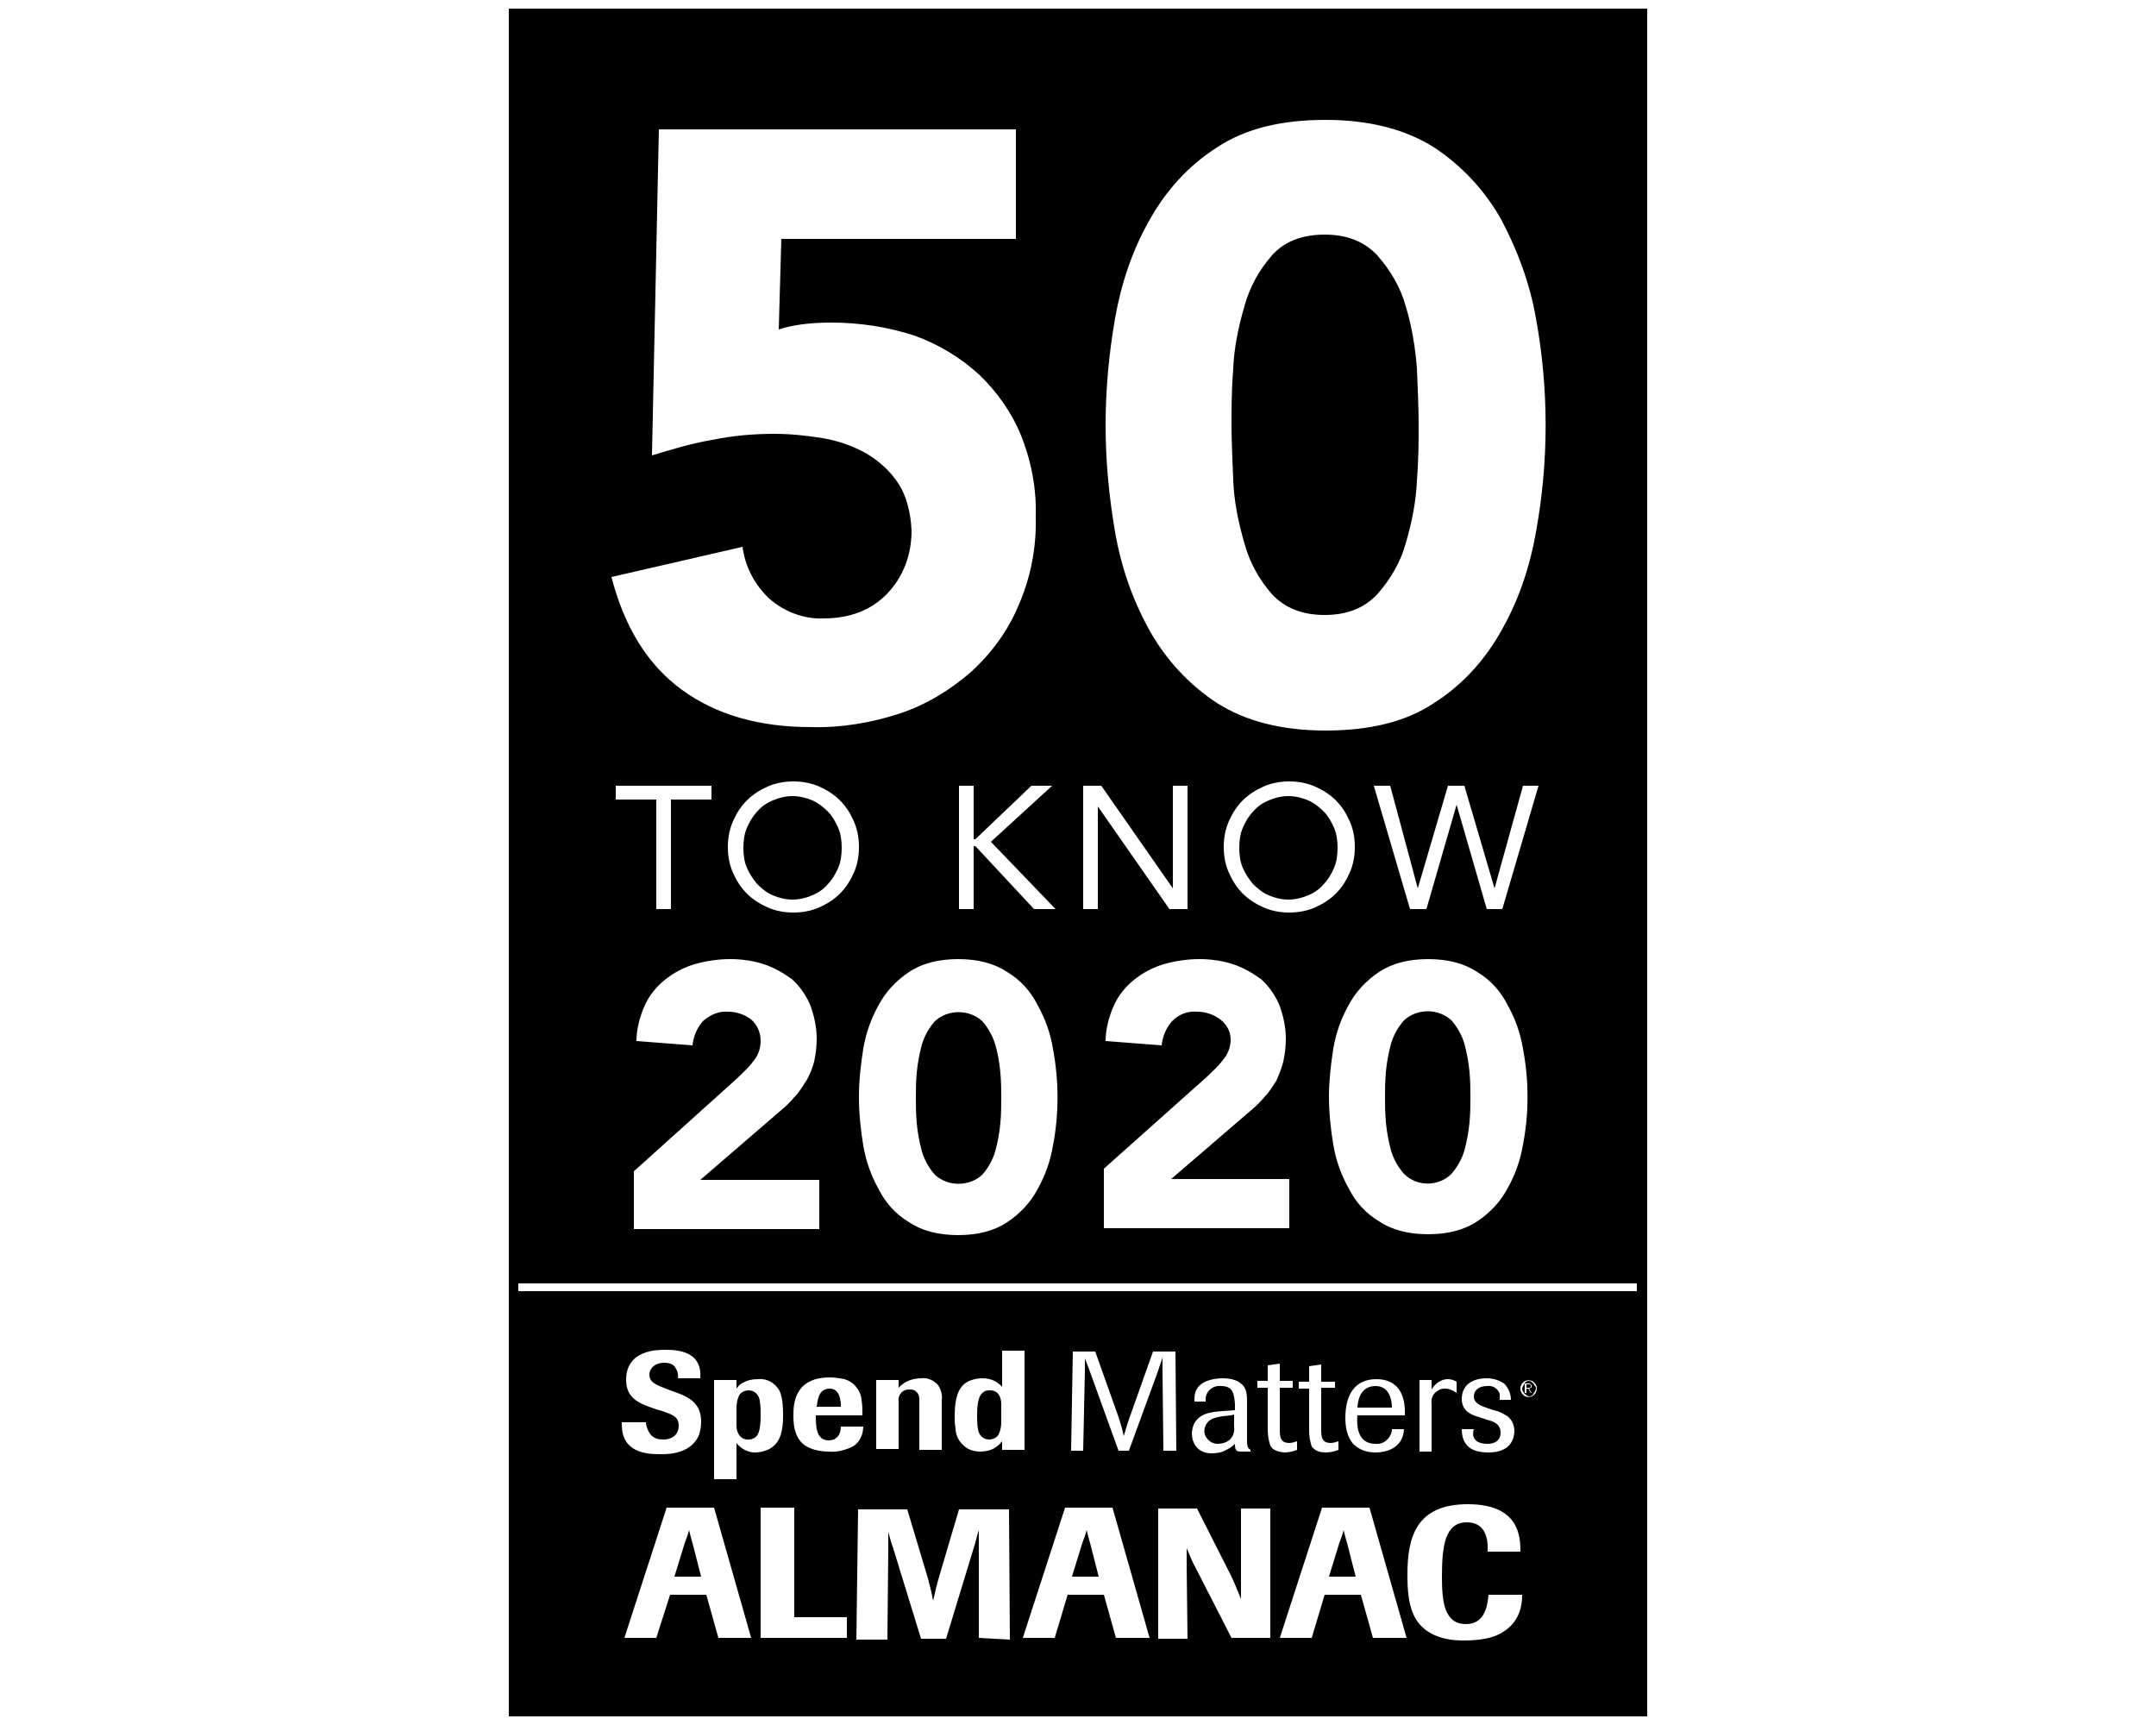 <?xml version="1.0" encoding="utf-8"?>
<!-- Generator: Adobe Illustrator 25.0.1, SVG Export Plug-In . SVG Version: 6.00 Build 0)  -->
<svg version="1.1" id="Layer_1" xmlns="http://www.w3.org/2000/svg" xmlns:xlink="http://www.w3.org/1999/xlink" x="0px" y="0px"
	 viewBox="0 0 250 200" style="enable-background:new 0 0 250 200;" xml:space="preserve">
<g>
	<g>
		<path d="M153.5,94.1c-0.5-0.5-1.1-1-1.8-1.3c-0.7-0.3-1.5-0.5-2.3-0.5c-0.8,0-1.6,0.2-2.3,0.5c-0.7,0.3-1.3,0.7-1.8,1.3
			c-0.5,0.5-0.9,1.2-1.2,1.9c-0.3,0.7-0.4,1.5-0.4,2.3c0,0.8,0.1,1.6,0.4,2.3c0.3,0.7,0.7,1.3,1.2,1.9c0.5,0.5,1.1,1,1.8,1.3
			c0.7,0.3,1.5,0.5,2.3,0.5c0.8,0,1.6-0.2,2.3-0.5c0.7-0.3,1.3-0.7,1.8-1.3c0.5-0.5,0.9-1.2,1.2-1.9c0.3-0.7,0.4-1.5,0.4-2.3
			c0-0.8-0.1-1.6-0.4-2.3C154.4,95.3,154,94.6,153.5,94.1z"/>
		<path d="M96,94.1c-0.5-0.5-1.1-1-1.8-1.3c-0.7-0.3-1.5-0.5-2.3-0.5c-0.8,0-1.6,0.2-2.3,0.5c-0.7,0.3-1.3,0.7-1.8,1.3
			c-0.5,0.5-0.9,1.2-1.2,1.9c-0.3,0.7-0.4,1.5-0.4,2.3c0,0.8,0.1,1.6,0.4,2.3c0.3,0.7,0.7,1.3,1.2,1.9c0.5,0.5,1.1,1,1.8,1.3
			c0.7,0.3,1.5,0.5,2.3,0.5c0.8,0,1.6-0.2,2.3-0.5c0.7-0.3,1.3-0.7,1.8-1.3c0.5-0.5,0.9-1.2,1.2-1.9c0.3-0.7,0.4-1.5,0.4-2.3
			c0-0.8-0.1-1.6-0.4-2.3C96.9,95.3,96.5,94.6,96,94.1z"/>
		<g>
			<path d="M115.4,121.1c-0.3-1-0.8-1.9-1.5-2.7c-1.5-1.4-4-1.4-5.5,0c-0.7,0.8-1.2,1.7-1.5,2.7c-0.3,1.1-0.5,2.2-0.6,3.3
				c-0.1,1.1-0.1,2.1-0.1,2.9c0,0.8,0,1.8,0.1,2.9c0.1,1.1,0.3,2.2,0.6,3.3c0.3,1,0.8,1.9,1.5,2.7c1.5,1.4,4,1.4,5.5,0
				c0.7-0.8,1.2-1.7,1.5-2.7c0.3-1.1,0.5-2.2,0.6-3.3c0.1-1.1,0.1-2.1,0.1-2.9c0-0.8,0-1.8-0.1-2.9
				C115.9,123.2,115.7,122.1,115.4,121.1z"/>
			<path d="M169.8,121c-0.3-1-0.8-1.9-1.5-2.7c-1.5-1.4-4-1.4-5.5,0c-0.7,0.8-1.2,1.7-1.5,2.7c-0.3,1.1-0.5,2.2-0.6,3.3
				c-0.1,1.1-0.1,2.1-0.1,2.9c0,0.8,0,1.8,0.1,2.9c0.1,1.1,0.3,2.2,0.6,3.3c0.3,1,0.8,1.9,1.5,2.7c1.5,1.5,4,1.5,5.5,0
				c0.7-0.8,1.2-1.7,1.5-2.7c0.3-1.1,0.5-2.2,0.6-3.3c0.1-1.1,0.1-2.1,0.1-2.9c0-0.8,0-1.8-0.1-2.9
				C170.3,123.2,170.1,122.1,169.8,121z"/>
		</g>
	</g>
	<g>
		<path d="M86.8,161.2c-0.4,0-0.9,0.2-1.1,0.6c-0.2,0.4-0.3,0.9-0.3,1.4v2.1h0c0,0.9,0.5,1.6,1.3,1.6c0.2,0,0.4,0,0.6-0.1
			c0.5-0.2,0.9-0.6,0.9-2.7c0-0.6,0-1.1-0.1-1.7C88,161.7,87.5,161.2,86.8,161.2z"/>
		<path d="M80.3,178.9c-0.1-0.3-0.2-0.7-0.4-1.5c-0.2,0.8-0.3,0.9-0.5,1.5l-1.2,3.9h3.1L80.3,178.9L80.3,178.9z"/>
		<path d="M126.4,178.9c-0.1-0.3-0.2-0.7-0.4-1.5c-0.2,0.8-0.3,0.9-0.5,1.5l-1.2,3.9h3.1L126.4,178.9L126.4,178.9z"/>
		<path d="M96.2,161c-1.4,0-1.4,1.6-1.5,2.1h2.8C97.5,162.4,97.4,161,96.2,161z"/>
		<path d="M114.8,161.2c-0.2,0-0.4,0-0.6,0.1c-0.4,0.2-0.9,0.6-0.9,2.7c0,0.6,0,1.1,0.1,1.7c0.1,0.7,0.6,1.2,1.3,1.2
			c0.4,0,0.9-0.2,1.1-0.6c0.2-0.4,0.3-0.9,0.3-1.4v-2.1l0,0C116.1,161.9,115.7,161.2,114.8,161.2z"/>
		<path d="M159.5,160.7c-1.2,0-2,0.8-2.1,2.5h4C161.4,162.7,161.3,160.7,159.5,160.7z"/>
		<path d="M143.1,165.4V164l-0.4,0.1c-1.3,0.1-2,0.3-2.3,0.5c-0.7,0.4-1,1.4-0.5,2.1c0.3,0.4,0.7,0.7,1.3,0.7c0.4,0,0.9-0.1,1.3-0.4
			C142.9,166.7,143.2,166.1,143.1,165.4z"/>
		<path d="M177.8,160.4c-0.1-0.1-0.2-0.1-0.2-0.2c-0.1,0-0.2-0.1-0.3-0.1c-0.1,0-0.2,0-0.3,0.1c-0.1,0-0.2,0.1-0.2,0.2
			c-0.1,0.1-0.1,0.2-0.2,0.3c0,0.1-0.1,0.2-0.1,0.3c0,0.1,0,0.2,0.1,0.3c0,0.1,0.1,0.2,0.2,0.3c0.1,0.1,0.2,0.1,0.2,0.2
			c0.1,0,0.2,0.1,0.3,0.1c0.1,0,0.2,0,0.3-0.1c0.1,0,0.2-0.1,0.2-0.2c0.1-0.1,0.1-0.2,0.2-0.3c0-0.1,0.1-0.2,0.1-0.3
			c0-0.1,0-0.2-0.1-0.3C177.9,160.6,177.9,160.5,177.8,160.4z M177.5,161.5l-0.3-0.5h-0.2v0.5h-0.2v-1.1l0.4,0c0.1,0,0.2,0,0.3,0.1
			c0.1,0.1,0.1,0.1,0.1,0.2c0,0.1,0,0.2-0.1,0.2c-0.1,0-0.1,0.1-0.2,0.1l0.3,0.5H177.5z"/>
		<path d="M177.5,160.8c0,0,0-0.1,0-0.1c0,0,0-0.1,0-0.1c0,0,0,0-0.1-0.1c0,0-0.1,0-0.1,0h-0.1h-0.2v0.4l0.2,0h0.1
			C177.4,160.9,177.4,160.9,177.5,160.8C177.5,160.9,177.5,160.9,177.5,160.8z"/>
		<path d="M156.2,178.9c-0.1-0.3-0.2-0.7-0.4-1.5c-0.2,0.8-0.3,0.9-0.5,1.5l-1.2,3.9h3.1L156.2,178.9L156.2,178.9z"/>
		<g>
			<path d="M59,1v148.2V199h132v-49.8V1H59z M129.3,36.9c0.7-4,2-7.9,4-11.4c1.9-3.4,4.5-6.3,7.8-8.4c3.3-2.2,7.5-3.2,12.6-3.2
				c5.1,0,9.3,1.1,12.6,3.2c3.2,2.1,5.9,5,7.8,8.4c1.9,3.6,3.3,7.4,4,11.4c1.5,8.2,1.5,16.6,0,24.8c-0.7,4-2,7.9-4,11.4
				c-1.9,3.4-4.5,6.3-7.8,8.4c-3.3,2.2-7.5,3.2-12.6,3.2c-5.1,0-9.3-1.1-12.6-3.2c-3.2-2.1-5.9-5-7.8-8.4c-2-3.6-3.3-7.4-4-11.4
				c-0.7-4.1-1.1-8.2-1.1-12.4C128.2,45.1,128.6,40.9,129.3,36.9z M141.5,118.2c-0.8-0.6-1.7-0.9-2.7-0.9c-1.1-0.1-2.1,0.3-2.9,1.1
				c-0.7,0.8-1.1,1.8-1.2,2.8l-6.5-0.5c0-1.4,0.4-2.9,1-4.2c0.5-1.1,1.3-2.1,2.3-2.9c1-0.8,2.1-1.4,3.4-1.8c1.4-0.4,2.8-0.6,4.2-0.6
				c1.3,0,2.7,0.2,3.9,0.6c1.2,0.4,2.2,1,3.2,1.7c0.9,0.8,1.6,1.8,2.1,2.9c0.5,1.3,0.8,2.7,0.8,4c0,0.9-0.1,1.8-0.3,2.7
				c-0.2,0.8-0.5,1.5-0.8,2.2c-0.4,0.6-0.8,1.3-1.3,1.8c-0.5,0.6-1,1.1-1.6,1.6l-9.3,8h13.7v5.7h-21.5v-6.9l12-10.7
				c0.6-0.6,1.3-1.2,1.8-1.9c0.6-0.7,0.9-1.5,0.9-2.4C142.7,119.7,142.3,118.8,141.5,118.2z M146.5,105.2c-0.9-0.4-1.7-0.9-2.4-1.6
				c-0.7-0.7-1.2-1.5-1.6-2.4c-0.4-0.9-0.6-1.9-0.6-3c0-1.1,0.2-2.1,0.6-3c0.4-0.9,0.9-1.7,1.6-2.4c0.7-0.7,1.5-1.2,2.4-1.6
				c0.9-0.4,1.9-0.6,3-0.6s2.1,0.2,3,0.6c0.9,0.4,1.7,0.9,2.4,1.6c0.7,0.7,1.2,1.5,1.6,2.4c0.4,0.9,0.6,1.9,0.6,3
				c0,1.1-0.2,2.1-0.6,3c-0.4,0.9-0.9,1.7-1.6,2.4c-0.7,0.7-1.5,1.2-2.4,1.6c-0.9,0.4-1.9,0.6-3,0.6S147.4,105.6,146.5,105.2z
				 M154.6,121.6c0.3-1.8,0.9-3.5,1.8-5.1c0.8-1.5,2-2.8,3.5-3.8c1.5-1,3.4-1.5,5.7-1.5c2.3,0,4.2,0.5,5.7,1.5
				c1.5,0.9,2.7,2.2,3.5,3.8c0.9,1.6,1.5,3.3,1.8,5.1c0.7,3.7,0.7,7.5,0,11.1c-0.3,1.8-0.9,3.5-1.8,5.1c-0.8,1.5-2,2.8-3.5,3.8
				c-1.5,1-3.4,1.5-5.7,1.5c-2.3,0-4.2-0.5-5.7-1.5c-1.5-0.9-2.7-2.2-3.5-3.8c-0.9-1.6-1.5-3.3-1.8-5.1c-0.3-1.8-0.5-3.7-0.5-5.6
				C154.1,125.4,154.3,123.5,154.6,121.6z M174.2,105.4h-1.8l-3.5-12.1h0l-3.5,12.1h-1.9l-4.2-14.3h1.9l3.2,11.9h0l3.5-11.9h1.9
				l3.5,11.9h0l3.3-11.9h1.8L174.2,105.4z M125.6,91.1h2.1L136,103h0V91.1h1.7v14.3h-2.1l-8.3-11.9h0v11.9h-1.7V91.1z M122.4,105.4
				h-2.5l-6.8-7.3h-0.2v7.3h-1.7V91.1h1.7v6.2h0.2l6.5-6.2h2.4l-7.1,6.5L122.4,105.4z M122.1,132.8c-0.3,1.8-0.9,3.5-1.8,5.1
				c-0.8,1.5-2,2.8-3.5,3.8c-1.5,1-3.4,1.5-5.7,1.5s-4.2-0.5-5.7-1.5c-1.5-0.9-2.7-2.2-3.5-3.8c-0.9-1.6-1.5-3.3-1.8-5.1
				c-0.3-1.8-0.5-3.7-0.5-5.6c0-1.9,0.2-3.7,0.5-5.6c0.3-1.8,0.9-3.5,1.8-5.1c0.8-1.5,2-2.8,3.5-3.8c1.5-1,3.4-1.5,5.7-1.5
				s4.2,0.5,5.7,1.5c1.5,0.9,2.7,2.2,3.5,3.8c0.9,1.6,1.5,3.3,1.8,5.1C122.8,125.4,122.8,129.2,122.1,132.8z M104.2,56.1
				c-0.9-1.4-2.2-2.6-3.7-3.5c-1.6-0.9-3.3-1.5-5.1-1.8c-1.9-0.3-3.7-0.5-5.6-0.5c-2.4,0-4.8,0.2-7.2,0.7c-2.4,0.4-4.7,1.1-7,1.8
				l0.8-37.8h41.4l0,12.7H90.6l-0.3,10.5c1.5-0.5,3.5-0.8,6.1-0.8c3.3,0,6.5,0.5,9.6,1.5c2.8,1,5.3,2.5,7.5,4.5
				c2.1,2,3.8,4.4,4.9,7.1c1.2,3,1.8,6.2,1.7,9.4c0.1,3.6-0.6,7.1-2,10.3c-1.2,2.9-3.1,5.5-5.5,7.7c-2.4,2.1-5.2,3.8-8.2,4.8
				c-3.3,1.1-6.9,1.7-10.4,1.6c-5.9,0-10.9-1.4-14.9-4.3c-4-2.9-6.7-7.3-8.2-13.1l15.2-3.5c0.3,2.3,1.4,4.4,3.1,6
				c1.7,1.5,4,2.4,6.3,2.3c3.1,0,5.6-1,7.4-2.9c1.8-1.9,2.8-4.4,2.8-7.3C105.6,59.4,105.1,57.5,104.2,56.1z M71.4,92.7v-1.6h11.1
				v1.6h-4.7v12.7h-1.7V92.7H71.4z M73.5,135.8l12-10.8c0.6-0.6,1.3-1.2,1.8-1.9c0.6-0.7,0.9-1.5,0.9-2.4c0-1-0.4-1.9-1.1-2.5
				c-0.8-0.6-1.7-0.9-2.7-0.9c-1.1-0.1-2.1,0.4-2.9,1.1c-0.7,0.8-1.1,1.8-1.2,2.8l-6.5-0.5c0-1.4,0.4-2.9,1-4.2
				c0.5-1.1,1.3-2.1,2.3-2.9c1-0.8,2.1-1.4,3.4-1.8c1.4-0.4,2.8-0.6,4.2-0.6c1.3,0,2.7,0.2,3.9,0.6c1.2,0.4,2.2,1,3.2,1.7
				c0.9,0.8,1.6,1.8,2.1,2.9c0.5,1.3,0.8,2.7,0.8,4c0,0.9-0.1,1.8-0.3,2.7c-0.2,0.8-0.5,1.5-0.9,2.2c-0.4,0.6-0.8,1.3-1.3,1.8
				c-0.5,0.6-1,1.1-1.6,1.6l-9.4,8.1H95v5.7H73.5V135.8z M95,105.2c-0.9,0.4-1.9,0.6-3,0.6s-2.1-0.2-3-0.6c-0.9-0.4-1.7-0.9-2.4-1.6
				c-0.7-0.7-1.2-1.5-1.6-2.4c-0.4-0.9-0.6-1.9-0.6-3c0-1.1,0.2-2.1,0.6-3c0.4-0.9,0.9-1.7,1.6-2.4c0.7-0.7,1.5-1.2,2.4-1.6
				s1.9-0.6,3-0.6s2.1,0.2,3,0.6s1.7,0.9,2.4,1.6c0.7,0.7,1.2,1.5,1.6,2.4c0.4,0.9,0.6,1.9,0.6,3c0,1.1-0.2,2.1-0.6,3
				c-0.4,0.9-0.9,1.7-1.6,2.4C96.7,104.3,95.9,104.8,95,105.2z M75.5,166.4c0.4,0.4,0.9,0.5,1.4,0.5c1.2,0,1.8-0.7,1.8-1.6
				c0-1.1-0.8-1.3-1.9-1.7l-0.7-0.2l0,0c-1.7-0.6-3.5-1.1-3.5-3.4c0-3.5,3.6-3.5,4.5-3.5c0.5,0,1,0,1.5,0.1c2.4,0.4,2.7,2,2.6,3.2
				l-2.6,0c0.1-0.5-0.1-1-0.4-1.4c-0.3-0.3-0.7-0.4-1.2-0.4c-1,0-1.7,0.6-1.7,1.4c0,0.9,0.9,1.2,1.9,1.6l0.8,0.3
				c1.4,0.5,3.3,1.1,3.3,3.5c0,0.6-0.1,1.2-0.3,1.7c-0.9,1.9-3.1,2.1-4.2,2.1c-0.6,0-1.2,0-1.8-0.1c-2.9-0.5-2.9-2.6-2.9-3.6l2.8,0
				C74.9,165.3,75.1,165.9,75.5,166.4z M83.3,189.9l-1.4-5h-4.2l-1.6,5h-3.7l4.9-15.1h5.5l4.3,15.1H83.3z M85.4,167.3v4.2h-2.6V160
				v0h2.6v1c0.2-0.3,0.5-0.6,0.8-0.7c0.5-0.3,1.1-0.4,1.7-0.4c1-0.1,1.9,0.4,2.4,1.2c0.3,0.5,0.5,1.3,0.5,3c0,1.6-0.2,3.3-1.8,4
				c-0.5,0.2-1,0.3-1.5,0.3C86.8,168.4,85.9,168,85.4,167.3z M98.2,189.9l-10,0v-15.1h3.9v12.7h6.1V189.9z M98.9,167.7
				c-0.8,0.4-1.8,0.7-2.8,0.6c-1.4,0-2.4-0.4-3-0.9c-1.1-1-1.1-2.6-1.1-3.3c0-1.1,0-4.4,4.2-4.4c0.6,0,1.2,0.1,1.7,0.2
				c1.1,0.3,1.9,1.3,2,2.4c0.1,0.6,0.1,1.2,0.1,1.8h-5.4c0,1.2,0,2.9,1.5,2.9c0.4,0,0.7-0.1,1-0.4c0.3-0.3,0.4-0.8,0.4-1.2l2.6,0
				C100.1,166.4,99.6,167.3,98.9,167.7z M113.5,189.9l0-10.3c0-0.9,0-1.2,0-2.2c-0.3,0.9-0.3,1.2-0.6,2.1l-3.2,10.5h-2.9l-3.2-10.4
				l-0.3-0.9c-0.1-0.4-0.2-0.7-0.3-1.1c0,1,0,1.2,0,2l-0.1,10.5h-3.6l0.2-15.1h5.7l2.4,8c0.3,1.2,0.4,1.5,0.6,2.6
				c0.3-1.2,0.3-1.5,0.7-2.8l2.3-7.8h5.8l0.1,15.1L113.5,189.9z M106.8,159.8c0.7-0.1,1.4,0.2,1.9,0.7c0.4,0.5,0.6,1.2,0.5,1.9v5.7
				v0h-2.6v-5c0-0.3,0-0.6,0-0.9c0-0.6-0.4-1.1-1-1.1c0,0-0.1,0-0.1,0c-0.2,0-0.4,0-0.6,0.1c-0.5,0.2-0.8,0.8-0.7,1.3v5.5h-2.6V160
				h2.6v0.9C104.8,160.2,105.8,159.8,106.8,159.8z M115.3,167.9c-0.5,0.3-1.1,0.4-1.7,0.4c-0.4,0-0.9-0.1-1.3-0.3
				c-0.9-0.5-1.5-1.4-1.5-2.4c-0.1-0.5-0.1-0.9-0.1-1.4c0-2.5,0.6-3.6,1.7-4.1c0.5-0.2,1-0.3,1.5-0.3c0.9,0,1.7,0.3,2.3,1v-4.2h2.6
				v11.5h-2.6v-1C115.9,167.5,115.6,167.7,115.3,167.9z M129.4,189.9l-1.4-5h-4.2l-1.5,5h-3.7l4.9-15.1h5.5l4.3,15.1H129.4z
				 M130.9,168.2h-1.2l-3.4-9.4c-0.2-0.5-0.3-0.8-0.5-1.3c0,0.7,0,0.8,0,1.4l-0.2,9.3h-1.4l0.2-11.5h2.6l2.7,7.6
				c0.3,1,0.4,1.2,0.6,2.2c0.3-0.9,0.3-1.1,0.7-2.2l2.7-7.6h2.6l0.1,11.5h-1.5l-0.1-9.3c0-0.5,0-0.7,0-1.5c-0.2,0.7-0.3,0.8-0.5,1.5
				L130.9,168.2z M147.2,189.9l-4.4,0l-4.2-8.2c-0.5-0.9-0.5-1.1-1-2.2c0,0.9,0,1.1,0,2l0.1,8.5h-3.4v-15.1h4.5l3.8,7.5
				c0.5,1,0.9,2,1.3,3c0-1.2,0-1.7,0-2.8l0-7.7h3.4V189.9z M141.6,160.7c-0.9-0.1-1.7,0.5-1.8,1.4c0,0.1,0,0.3,0,0.4h-1.3
				c0-0.5,0-0.9,0.2-1.3c0.4-0.9,1.6-1.4,3.1-1.4c0.6,0,1.6,0.1,2.2,0.7c0.6,0.5,0.6,1.4,0.6,2v4.5c0,0.3,0,0.5,0.1,0.8
				c0.1,0.2,0.2,0.2,0.3,0.3v0.2l0,0h-1.1c-0.6,0-0.7-0.2-0.7-0.9c-0.3,0.3-0.6,0.5-1,0.7c-0.5,0.3-1.1,0.4-1.7,0.4
				c-1.8,0-2.3-1.4-2.3-2.3c0-0.3,0.1-0.7,0.2-1c0.6-1.3,1.9-1.5,3.4-1.6l1.4-0.1v-0.7C143.1,161.8,143.1,160.7,141.6,160.7z
				 M147.3,167.6c-0.2-0.6-0.3-1.2-0.3-1.8l0-4.9h-1.2v-0.8h1.2v-1.8l1.4-0.2v2h1.5v0.8l-1.5,0l0,4.7c0,0.9,0,1.7,1.1,1.7
				c0.3,0,0.6-0.1,0.9-0.2v1c-0.5,0.2-1,0.3-1.5,0.3C147.7,168.3,147.4,167.8,147.3,167.6z M159.2,189.9l-1.4-5h-4.2l-1.5,5h-3.7
				l4.9-15.1h5.5l4.3,15.1H159.2z M154.8,160.1v0.8l-1.6,0l0,4.7c0,0.9,0,1.7,1.1,1.7c0.3,0,0.6-0.1,0.9-0.2v1
				c-0.5,0.2-1,0.3-1.5,0.3c-1.2,0-1.5-0.6-1.6-0.7c-0.2-0.6-0.3-1.2-0.3-1.8l0-4.9h-1.2v-0.8h1.2v-1.8l1.4-0.2v2H154.8z
				 M159.5,167.4c1,0.1,1.8-0.7,1.9-1.6c0,0,0-0.1,0-0.1h1.4c-0.1,2.1-1.9,2.7-3.3,2.7c-1,0-1.9-0.3-2.6-1c-0.4-0.5-0.9-1.3-0.9-3
				c0-2.7,1.1-4.5,3.6-4.5c2.5,0,3.4,1.8,3.3,4.2h-5.5C157.3,165.1,157.3,167.4,159.5,167.4z M174.3,189.2c-1.2,0.8-2.9,1-4.6,1
				c-0.7,0-3.5,0-5.1-1.9c-1.4-1.6-1.4-4.3-1.4-5.8c0-4.4,1.1-8.1,7-8.1c6,0,6.1,3.8,6.1,5.5h-3.8c0.1-1.9-0.5-3.4-2.4-3.4l0,0
				c-2.5,0-2.9,2.6-2.9,6.3c0,3,0.3,5.5,2.8,5.5c2.3,0,2.5-2.4,2.6-3.4h3.9C176.5,185.8,176.4,187.9,174.3,189.2z M167.9,159.9
				c0.3,0,0.7,0.1,1,0.3v1.3c-0.4-0.3-0.9-0.5-1.3-0.5c-0.3,0-0.5,0-0.8,0.2c-0.6,0.3-0.9,0.9-0.8,1.6v5.5h-1.4V160h1.4v1.1
				C166.2,160.7,166.9,159.9,167.9,159.9z M172.5,167.4c0.2,0,1.5,0,1.5-1.3c0-1-0.8-1.3-1.6-1.5l-0.9-0.3l0,0c-0.7-0.2-2-0.6-2-2.1
				c0-1.6,1.2-2.4,2.9-2.4c0.7,0,1.4,0.2,2,0.6c0.5,0.5,0.8,1.2,0.8,1.9h-1.3c0-0.2,0-0.5,0-0.7c-0.2-0.6-0.8-1-1.5-0.9
				c-0.9,0-1.5,0.5-1.5,1.2c0,0.8,0.8,1.1,1.7,1.4l0.6,0.2c0.6,0.1,1.1,0.4,1.6,0.7c0.5,0.4,0.8,1,0.8,1.7c0,0.6-0.2,2.5-3,2.5
				c-1.3,0-3.1-0.3-3.1-2.7h1.4C170.7,166.3,170.7,167.4,172.5,167.4z M178.1,161.4c0,0.1-0.1,0.2-0.2,0.3c-0.1,0.1-0.2,0.2-0.3,0.2
				c-0.2,0.1-0.5,0.1-0.7,0c-0.1,0-0.2-0.1-0.3-0.2c-0.1-0.1-0.2-0.2-0.2-0.3c-0.1-0.1-0.1-0.2-0.1-0.4c0-0.1,0-0.3,0.1-0.4
				c0-0.1,0.1-0.2,0.2-0.3c0.1-0.1,0.2-0.2,0.3-0.2c0.2-0.1,0.5-0.1,0.7,0c0.1,0,0.2,0.1,0.3,0.2c0.1,0.1,0.2,0.2,0.2,0.3
				c0.1,0.1,0.1,0.2,0.1,0.4C178.2,161.1,178.2,161.2,178.1,161.4z M189.9,149.7H60.1v-0.9h129.7V149.7z"/>
			<path d="M144.3,63c0.6,2.2,1.7,4.2,3.2,5.9c1.5,1.6,3.5,2.4,6.1,2.4c2.6,0,4.6-0.8,6.1-2.4c1.5-1.7,2.7-3.7,3.3-5.9
				c0.7-2.4,1.2-4.8,1.3-7.3c0.2-2.5,0.2-4.7,0.2-6.5c0-1.8-0.1-4-0.2-6.5c-0.2-2.5-0.6-4.9-1.3-7.2c-0.6-2.2-1.8-4.2-3.3-5.9
				c-1.5-1.6-3.5-2.4-6.1-2.4c-2.6,0-4.7,0.8-6.1,2.4c-1.5,1.7-2.6,3.7-3.2,5.9c-0.7,2.4-1.2,4.8-1.3,7.2c-0.2,2.5-0.2,4.6-0.2,6.5
				c0,1.8,0.1,4,0.2,6.5C143.1,58.2,143.6,60.6,144.3,63z"/>
		</g>
	</g>
</g>
</svg>
